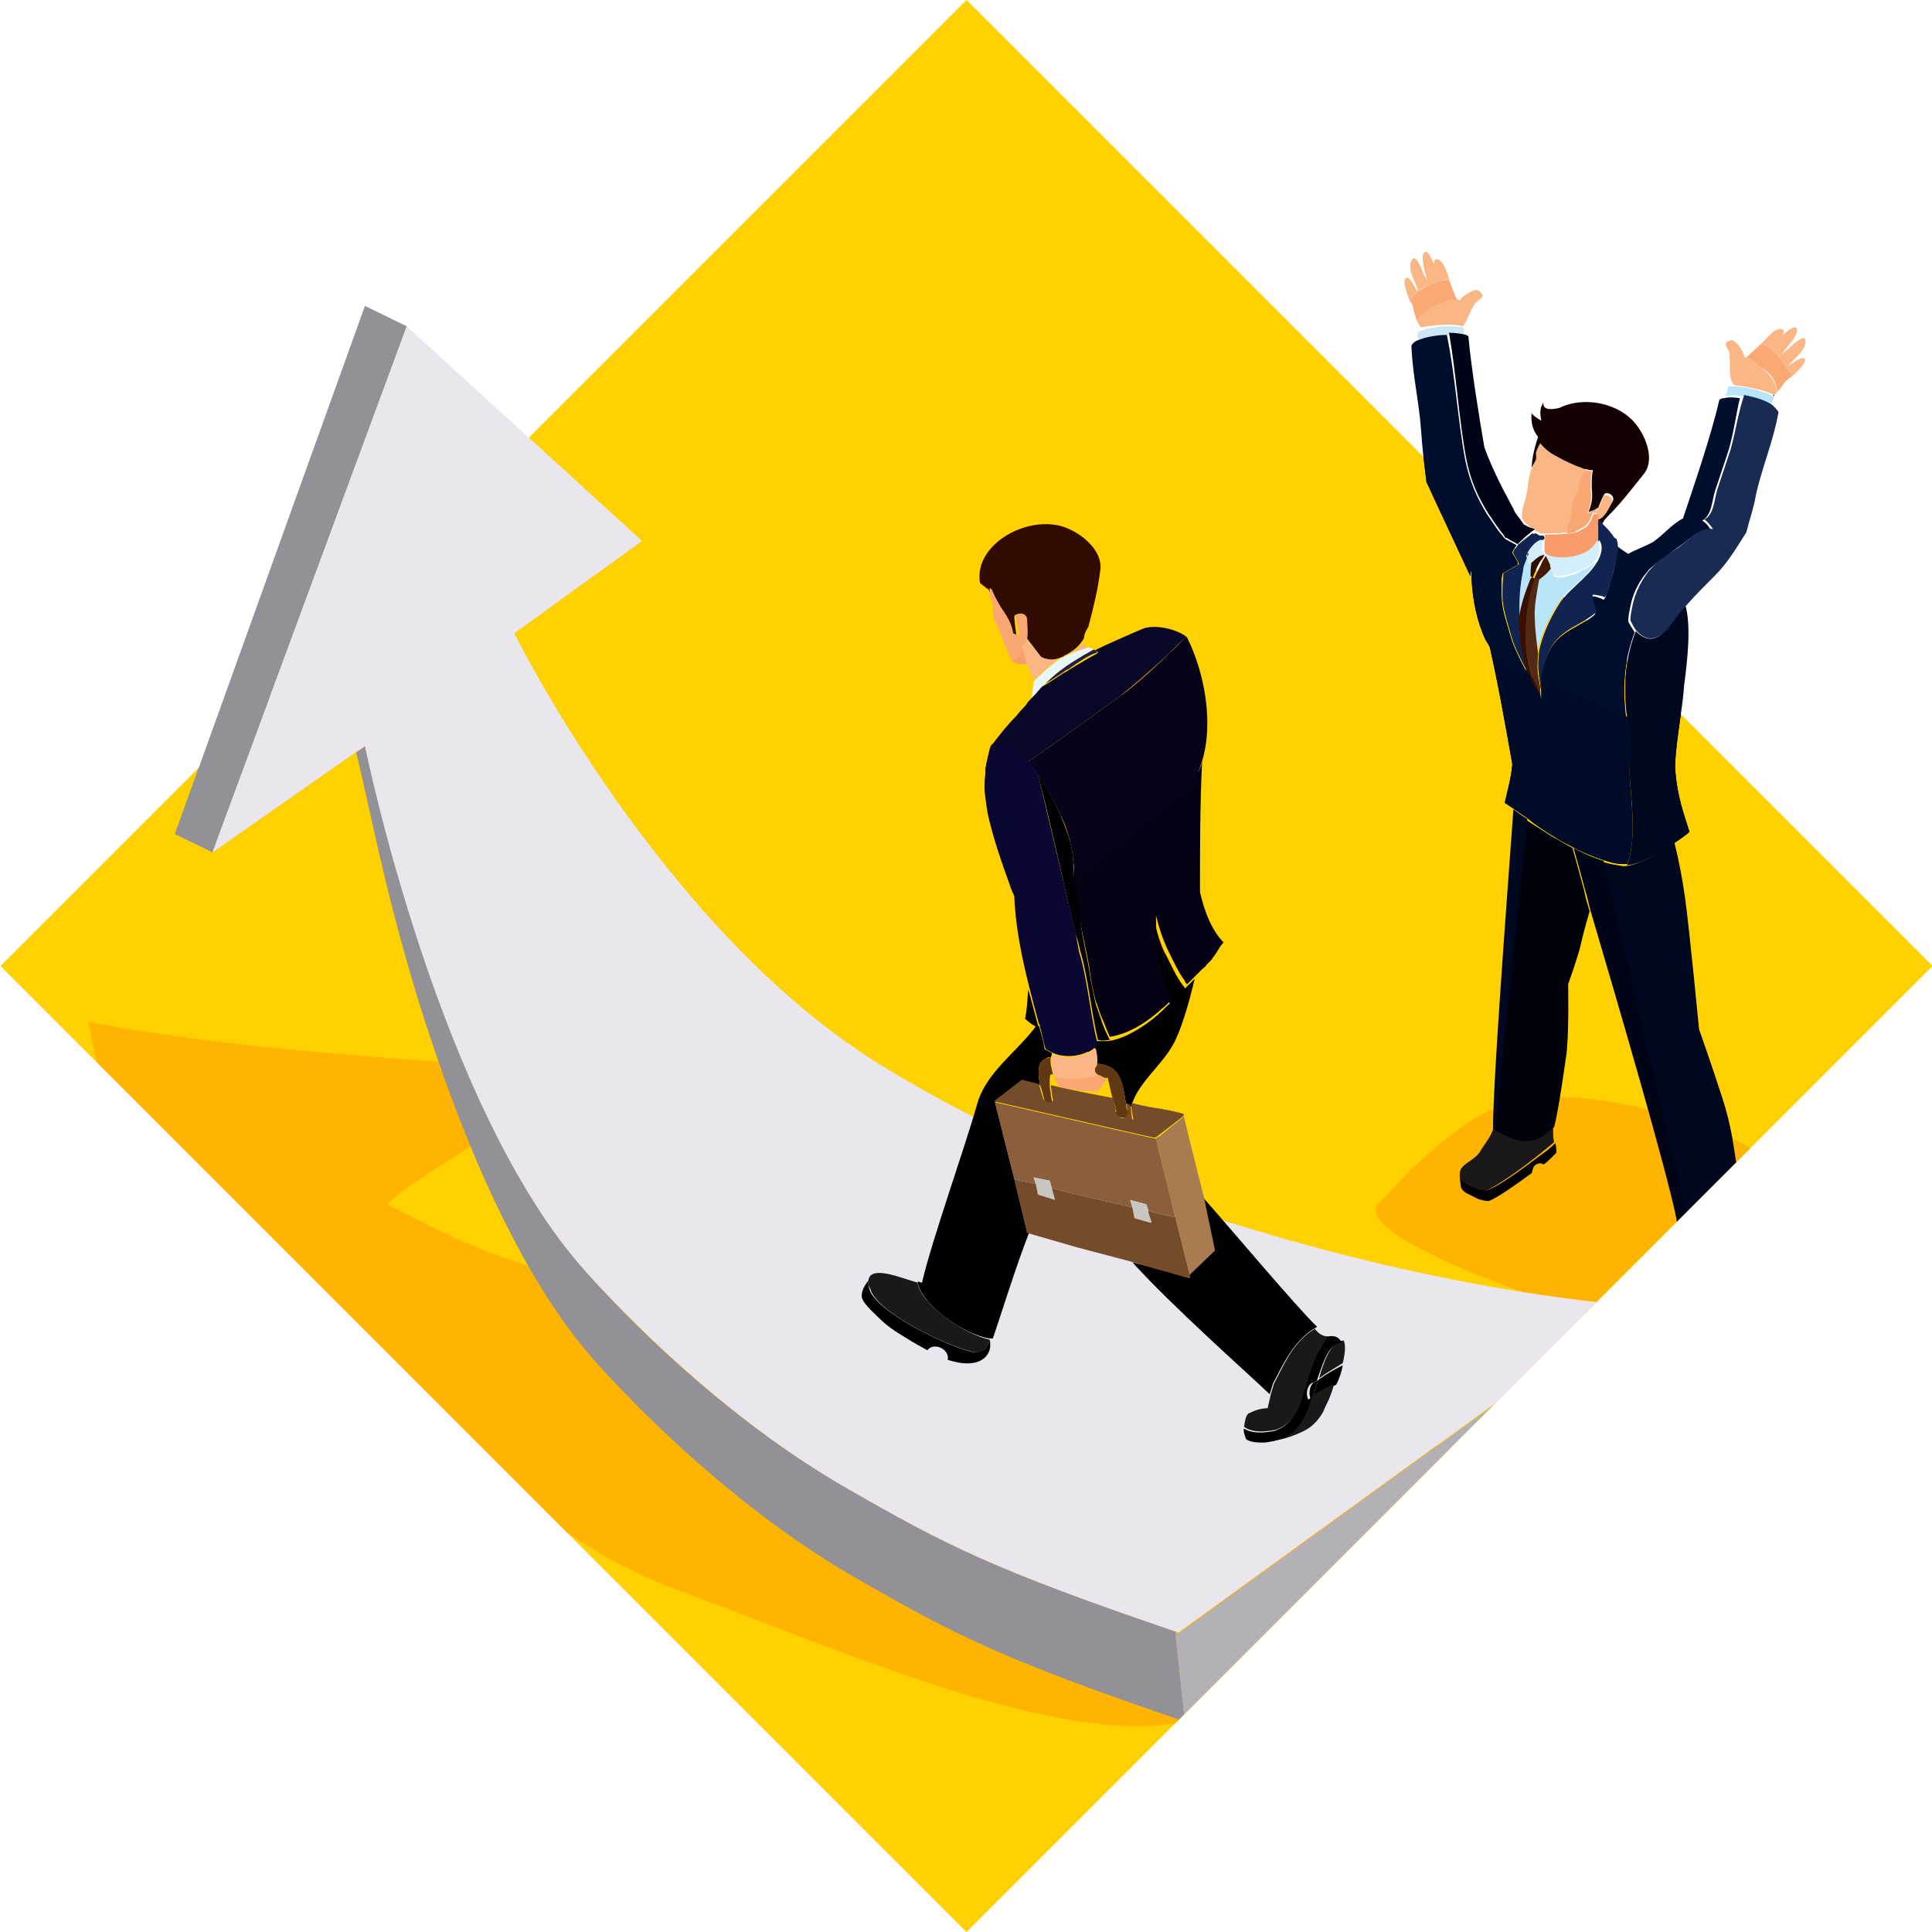 <?xml version="1.0" encoding="utf-8"?>
<!-- Generator: Adobe Illustrator 22.0.1, SVG Export Plug-In . SVG Version: 6.00 Build 0)  -->
<svg version="1.1" id="Layer_1" xmlns="http://www.w3.org/2000/svg" xmlns:xlink="http://www.w3.org/1999/xlink" x="0px" y="0px"
	 viewBox="0 0 180 180" style="enable-background:new 0 0 180 180;" xml:space="preserve">
<style type="text/css">
	.st0{fill:#FFD100;}
	.st1{clip-path:url(#SVGID_2_);}
	.st2{fill:#FFB400;}
	.st3{fill:#939198;}
	.st4{fill:#B3B1B6;}
	.st5{fill:#E9E6ED;}
	.st6{fill:#1B181A;}
	.st7{fill:#A97C50;}
	.st8{fill:#000002;}
	.st9{fill:#17133A;}
	.st10{fill:#201E48;}
	.st11{fill:#8B5E3C;}
	.st12{fill:#0A0423;}
	.st13{fill:#754C29;}
	.st14{fill:#603913;}
	.st15{fill:#C7C6C1;}
	.st16{fill:#040214;}
	.st17{fill:#010004;}
	.st18{fill:#FBB686;}
	.st19{fill:#F9A873;}
	.st20{fill:#E8F6FF;}
	.st21{fill:#06031B;}
	.st22{fill:#310A00;}
	.st23{fill:#F89C69;}
	.st24{fill:#0A0732;}
	.st25{fill:#0A0829;}
	.st26{fill:#11234F;}
	.st27{fill:#000E2E;}
	.st28{fill:#000820;}
	.st29{fill:#B9E5FB;}
	.st30{fill:#CCE6F3;}
	.st31{fill:#F9A974;}
	.st32{fill:#000417;}
	.st33{fill:#192A53;}
	.st34{fill:#00020B;}
	.st35{fill:#140202;}
	.st36{fill:#431A00;}
	.st37{fill:#310B00;}
	.st38{fill:#522915;}
	.st39{fill:#D4EFFC;}
	.st40{fill:#000C27;}
	.st41{fill:#3A0F00;}
	.st42{clip-path:url(#SVGID_4_);}
</style>
<g>
	<rect x="26.4" y="26.4" transform="matrix(0.707 -0.707 0.707 0.707 -37.279 90)" class="st0" width="127.3" height="127.3"/>
	<g>
		<defs>
			
				<rect id="SVGID_1_" x="26.4" y="26.4" transform="matrix(0.707 -0.707 0.707 0.707 -37.279 90)" width="127.3" height="127.3"/>
		</defs>
		<clipPath id="SVGID_2_">
			<use xlink:href="#SVGID_1_"  style="overflow:visible;"/>
		</clipPath>
		<g class="st1">
			<path class="st2" d="M128.5,112.1c-2.9,2.7,14.2,9,21.8,10.9c5.2,1.3,10.2-1.3,14-4.7c11.5-10.4-11.4-16.1-18.9-16.1
				c-6.4-0.1-9.4,2.7-13.9,6.7L128.5,112.1z"/>
			<path class="st2" d="M110.4,160.4c-11.6,2.4-30.9-6.2-46.6-12c-10-3.7-13.3-7.8-22.4-13.4c-4.5-2.7-11.7-10.5-13.9-15.3
				c-4.9,1.8-8.6,7-14.2,10.7c-1.2-9.2-2.1-22-5.1-35.2C23.1,98,36.9,98.5,52,99.8c-1.7,4.1-13.4,9.6-15.9,12.4
				c6.8,3.6,10.9,5.4,18.3,7.1c7.2,1.7,14.1,4.1,21.2,6.1c17.4,4.8,36.3,4.9,54.1,8.3c4.3,0.8,6.7,2.2,10.9,0.8
				c3.5-1.2,6.9-3.4,10.6-3.9c-0.3,0.2-0.6,0.4-0.8,0.6L110.4,160.4z"/>
			<g>
				<g>
					<polygon class="st3" points="34,28.5 16.3,77.7 19.8,79.4 37.9,30.4 					"/>
					<path class="st3" d="M78.8,138.6c-9.9-5.7-18.7-13.9-24.2-20.1c-13.8-15.4-20.5-49-20.5-49l-0.9,0.6c0.5,2,2.1,9.4,2.3,10.1
						c1.8,7.9,8.4,33.7,20,46.7c5.5,6.1,14.3,14.4,24.2,20.1c9.4,5.4,13.7,7.6,30.7,13.4l-0.9-8.4C92.5,146.2,88.2,144,78.8,138.6z"
						/>
					<path class="st4" d="M109.8,152.2c-0.1,0-0.2-0.1-0.3-0.1l0.9,8.4c0.1,0,0.2,0.1,0.3,0.1l41.6-30.1l-0.3-8.9L109.8,152.2z"/>
					<path class="st5" d="M54.6,118.5c5.5,6.1,14.3,14.4,24.2,20.1c9.4,5.4,13.7,7.6,30.7,13.4c0.1,0,0.2,0.1,0.3,0.1l42.1-30.5
						c0,0-15.6-0.9-37.3-7.7c-13-4.1-25.8-10.4-32.9-14.9C61.3,86.2,47.9,59,47.9,59l11.9-8.6L37.9,30.4l-18.1,49l13.3-9.3l0.9-0.6
						C34,69.5,40.8,103.2,54.6,118.5z"/>
				</g>
				<g id="XMLID_112_">
					<g>
						<path d="M122.3,130.1c0.2-0.5,0.3-1,0.5-1.4c0-0.1,0-0.1,0.1-0.2c0.7-0.5,1.4-0.9,2.2-1.3c-0.1,0.6-0.3,1.2-0.6,1.8
							c-0.1,0-0.1,0.1-0.2,0.1C123.6,129.3,122.9,129.7,122.3,130.1z"/>
						<path d="M122.8,128.7c-0.2,0.4-0.3,0.9-0.5,1.4c-0.1,0.1-0.2,0.1-0.2,0.2l0,0c-0.2-0.5-0.1-1.4,0.5-1.6
							c0.1-0.1,0.2-0.1,0.3-0.2C122.8,128.5,122.8,128.6,122.8,128.7z"/>
						<path class="st6" d="M120.6,133.2c0.8-0.8,1.3-2,1.7-3.2c0.6-0.4,1.3-0.7,2-1.1c-0.1,0.5-0.3,1-0.5,1.5c0,0,0,0,0,0
							c-0.2,0.4-0.4,0.8-0.5,1.1c-0.4,0.7-0.9,1.3-1.6,1.7c-1.1,0.6-2.6,1.1-3.9,1.1C118.9,134.2,120.1,133.8,120.6,133.2z"/>
						<path class="st6" d="M122.9,128.4c0.3-1.1,1-3.4,2.2-3.5c0,0,0,0,0,0l0.1,0c0.2,0.5,0.1,1.3-0.1,2.1
							C124.3,127.5,123.6,127.9,122.9,128.4z"/>
						<path d="M92.2,124.8c0.3,1.2-0.5,2.1-1.7,2.2c-0.7,0.1-1.5-0.1-2.2-0.3l0,0c0.2-1-1.3-1.7-1.9-0.9c0,0,0,0,0,0
							c-0.7-0.4-1.3-0.7-1.9-1.1c-1-0.6-1.8-1.1-2.6-1.9c-0.5-0.5-1.8-1.6-1.6-2.2c0-0.4,0.3-0.9,0.6-1.3c0,0.2,0,0.5,0.1,0.8
							c0.6,2.2,7.8,5.6,9.8,5.9C91.8,125.9,92,125.5,92.2,124.8C92.2,124.8,92.2,124.8,92.2,124.8z"/>
						<path d="M122.3,130.1c-0.4,1.2-0.8,2.3-1.7,3.2c-0.6,0.6-1.7,1-2.8,1.1c-0.6,0-1.2,0-1.7-0.3c-0.1-0.3-0.3-0.8-0.2-1l0,0
							c0.8,0.5,1.9,0.4,2.9,0.2l0,0c1.9-0.7,2.3-2.5,2.8-4.2c0.5-1.7,1-3,2-4.5l0,0c-0.1,0-0.1,0-0.2,0l0,0c0.9-0.3,1.4,0,1.6,0.5
							l-0.1,0c0,0,0,0,0,0c-1.2,0.1-1.8,2.4-2.2,3.5c-0.1,0.1-0.2,0.1-0.3,0.2c-0.6,0.1-0.8,1.1-0.5,1.6l0,0
							C122.2,130.2,122.2,130.1,122.3,130.1z"/>
						<path class="st6" d="M118.9,133.2L118.9,133.2c-1,0.2-2.1,0.3-2.9-0.2c0,0,0,0-0.1-0.1c0.1-0.4,0.1-0.9,0.4-1.2
							c0.6-0.3,1.2-0.5,1.8-0.5c0.1-0.4,0.2-0.9,0.3-1.3c0.1-0.3,0.2-0.7,0.3-1c0,0,0,0,0,0c1-1.9,1.8-3.9,3.8-5.1
							c0.3,0.4,0.6,0.6,1,0.7c0.1,0,0.1,0,0.2,0l0,0c-1,1.4-1.5,2.8-2,4.5C121.2,130.7,120.8,132.5,118.9,133.2z"/>
						<path class="st6" d="M80.9,119.3c0.2-1.5,3.1-0.2,4.6,0.2c0.2,2,4.5,4.9,6.7,5.3c-0.2,0.7-0.4,1.1-1.3,1.2
							c-2.1-0.3-9.3-3.7-9.8-5.9C80.9,119.8,80.9,119.5,80.9,119.3z"/>
						<polygon class="st7" points="110.3,104 110.7,105.7 112.2,111.7 113.4,116.6 113.2,116.8 110.9,119 109.5,113.4 107.9,107 
							107.9,106.9 107.7,106.1 107.7,106.1 107.9,105.9 108,105.9 109.2,104.9 110.1,104.2 110.1,104.2 						"/>
						<path class="st8" d="M112.2,111.7c2.4,2.7,8.7,10.2,10.5,11.9l-0.1,0.1c-0.1,0-0.1,0.1-0.2,0.1c-1.9,1.2-2.8,3.2-3.8,5.1
							c0,0,0,0,0,0c-0.1,0.3-0.2,0.7-0.3,1c-2.1-2-9.2-8.3-12.8-12.3l1.9,0.5l1.1,0.3l2.1,0.6l0,0l0.1-0.1l2.3-2.2l0.2-0.2
							L112.2,111.7z"/>
						<path class="st8" d="M97.4,97.8c0.2,0.1,0.4,0.2,0.6,0.3c0,0.1,0,0.2-0.1,0.4c-0.2,0-0.3,0-0.4,0.1c-0.9,0.3-0.8,1.4-0.6,2.5
							c-0.7-0.2-1.3-0.3-1.6-0.4l-2.6,2l0,0l1.8,7.1l1.2,5l0.2,0c-1.2,3-2.8,8.2-3.4,9.9c-0.1,0-0.2,0-0.3,0c0,0,0,0,0,0
							c-2.3-0.3-6.5-3.2-6.7-5.3c0.1,0,0.3,0.1,0.4,0.1c0.9-3.9,4-12.6,5.1-16.5c0.8-3.1,3.8-5,5.6-7.5c0.1,0,0.1,0.1,0.2,0.1
							c0.2,0.7,0.4,1.3,0.5,2C97.3,97.8,97.4,97.8,97.4,97.8z"/>
						<path class="st8" d="M104.9,102.8c-0.3-1.9-0.5-3.6-2.8-3.7l0,0c0.1-0.5,0-1-0.1-1.5l-0.1,0c0.1-0.1,0.2-0.3,0.3-0.4
							c0-0.1,0-0.1-0.1-0.2c0,0,0.1,0,0.1,0c0.3,0,0.7,0,1,0c0.7-0.1,1.3-0.3,1.9-0.6c1-0.5,1.9-1.1,2.7-1.8c0,0,0.1,0,0.1-0.1
							c0.4-0.3,0.7-0.7,1.1-1c-0.1-0.1-0.1-0.2-0.2-0.3c-1.1-2.1-1.3-5.2-1.3-7.4c0,0,0-0.1,0-0.1c0.3,1.1,0.6,2.4,1.2,3.4
							c0.4,0.8,0.9,1.9,1.5,2.7c0.1,0.1,0.2,0.2,0.2,0.3c0.3-0.3,0.6-0.6,0.9-0.9c-0.5,2.2-1.3,4.9-2,6.1c-1,1.9-3.4,3.7-3.9,5.8
							c-0.1,0-0.1,0-0.2,0c0-0.1,0-0.2,0-0.3c0,0.1,0,0.2-0.1,0.3C105.1,102.8,105,102.8,104.9,102.8z"/>
						<path class="st9" d="M109.1,60.7c-0.1,0-0.2,0.1-0.3,0.1c0,0,0,0,0,0C108.9,60.8,109,60.7,109.1,60.7z"/>
						<path class="st10" d="M108.8,60.8C108.8,60.8,108.8,60.8,108.8,60.8c-0.1,0.1-0.2,0.1-0.3,0.2c0,0,0,0,0,0
							C108.7,60.9,108.7,60.9,108.8,60.8z"/>
						<polygon class="st11" points="107.7,106.1 107.9,106.9 107.9,107 109.5,113.4 109.4,113.4 108,113.1 107,112.8 107,112.8 
							106.8,112.2 105.3,111.8 105.5,112.5 99.5,111.1 98,110.7 97.8,110 96.3,109.7 96.5,110.3 94.5,109.9 92.7,102.7 92.7,102.7 
							98.4,104 106.3,105.8 107.7,106.1 						"/>
						<polygon class="st12" points="107.7,106.1 107.7,106.1 107.7,106.1 						"/>
						<path class="st13" d="M105.3,102.9c0.1,0.5,0.1,1,0.2,1.5c-0.2-0.1-0.4-0.2-0.6-0.2c0,0,0-0.1,0-0.1c0,0,0.1-0.1,0.1-0.2l0,0
							c0-0.1,0-0.1,0-0.2c0-0.3,0.1-0.5,0.2-0.8C105.3,102.9,105.3,102.9,105.3,102.9z"/>
						<path class="st13" d="M105.1,103.6c-0.1-0.3-0.1-0.6-0.2-0.8c0.1,0,0.2,0,0.3,0.1C105.2,103.1,105.1,103.4,105.1,103.6z"/>
						<path class="st14" d="M105,104c0-0.1,0.1-0.3,0.1-0.4c0,0.1,0,0.1,0,0.2l0,0C105.1,103.9,105,104,105,104z"/>
						<polygon class="st15" points="105.7,113.5 105.5,112.5 105.3,111.8 106.8,112.2 107,112.8 107,113 107.3,113.9 107.1,113.9 
													"/>
						<path class="st16" d="M112,70.9c-0.2,4-0.2,8.1-0.2,12.2c0.4,1.8,1.1,3.6,2.2,4.7c-0.2,0.2-0.4,0.5-0.5,0.7
							c-0.1,0.1-0.1,0.2-0.2,0.3c-0.1,0.1-0.1,0.2-0.2,0.3c0,0,0,0,0,0c-0.1,0.1-0.2,0.3-0.3,0.4c-0.1,0.1-0.2,0.2-0.3,0.3
							c0,0-0.1,0.1-0.1,0.1c-0.1,0.2-0.3,0.3-0.4,0.4c-0.2,0.2-0.3,0.3-0.5,0.5c-0.3,0.3-0.6,0.6-0.9,0.9c-0.1-0.1-0.2-0.2-0.2-0.3
							c-0.6-0.8-1.1-1.9-1.5-2.7c-0.5-1-0.9-2.2-1.2-3.4c0,0,0,0.1,0,0.1c0,2.2,0.2,5.3,1.3,7.4c0.1,0.1,0.1,0.2,0.2,0.3
							c-0.3,0.3-0.7,0.7-1.1,1c0,0-0.1,0.1-0.1,0.1c-0.8,0.7-1.8,1.4-2.7,1.8c-0.6,0.3-1.3,0.5-1.9,0.6c-0.3-0.6-0.5-1.3-0.8-1.9
							c-0.2-0.5-0.3-0.9-0.5-1.4c-0.3-1.1-0.5-2.2-0.6-3.1c-0.3-1.8-0.8-3.6-1-5.4c-0.1-1.2-0.2-2.3-0.4-3.4
							c1.9-1.5,4.1-3.2,6.2-4.9c1.8-1.4,3.6-2.9,5-4.2l0,0C111.6,72.1,111.9,71.5,112,70.9z"/>
						<path class="st14" d="M104.9,102.8c0,0.3,0.1,0.6,0.2,0.8c0,0.1-0.1,0.2-0.1,0.4c-0.1,0.2-0.4,0.1-0.7,0.1
							c-0.3-0.1-0.4-0.2-0.4-0.5l0.1,0c0-0.2-0.1-0.6-0.3-1.1c-0.2-0.7-0.4-1.7-0.5-2.1c0,0,0,0,0,0l0,0c-0.3,0.1-0.5-0.1-0.7-0.2
							c0,0,0,0-0.1,0c-0.4-0.2-0.5-0.5-0.3-0.9l0,0c0-0.1,0-0.1,0.1-0.2l0,0C104.5,99.2,104.6,100.9,104.9,102.8z"/>
						<path class="st10" d="M100,81.7c0,0.1-0.1,0.3-0.1,0.5C99.9,82.1,99.9,81.9,100,81.7C99.9,81.8,99.9,81.8,100,81.7z"/>
						<path class="st17" d="M101.5,90.5c0.1,0.9,0.4,2.1,0.6,3.1c0.2,0.5,0.3,0.9,0.5,1.4c0.2,0.7,0.5,1.3,0.8,1.9
							c-0.3,0-0.7,0.1-1,0c0,0-0.1,0-0.1,0c-0.6-2.4-0.9-5.7-1.6-8.1c-0.1-0.3-0.2-1-0.5-1.8c-0.9-3.8-2.7-12-3.5-14.8
							c0.8,1.1,1.5,2.4,2.1,3.7c0,0,0,0,0,0c0.4,1,0.8,2,1,3c0.1,0.5,0.2,0.9,0.2,1.4c0,0.5,0,1,0,1.5c0,0.1,0,0.3-0.1,0.4
							c0-0.2,0.1-0.3,0.1-0.5c0.1,0,0.1-0.1,0.2-0.1c0.1,1.1,0.3,2.3,0.4,3.4C100.7,86.9,101.2,88.7,101.5,90.5z"/>
						<path class="st18" d="M100.7,100.4C100.7,100.4,100.7,100.4,100.7,100.4C100.7,100.4,100.7,100.4,100.7,100.4
							C100.7,100.4,100.7,100.4,100.7,100.4z"/>
						<path class="st19" d="M103.2,100.4c-0.2,0.3-0.7,1-0.9,1.3c-1.1,0-2.5-0.2-3.6-0.4c-0.2-0.3-0.3-0.6-0.5-1
							c1.3,0.4,2.8,0.2,4.2-0.1c0,0,0,0,0.1,0C102.7,100.3,102.9,100.6,103.2,100.4C103.2,100.4,103.2,100.4,103.2,100.4z"/>
						<path class="st10" d="M97.2,63.9c0.9-0.9,1.8-1.8,4.7-3.4c0.1,0.1,0.2,0.2,0.3,0.1c0,0.1,0,0.1,0,0.2c0,0,0,0,0,0
							c-0.7,0.2-1.6,0.8-2.6,1.5c-0.2,0.1-0.4,0.2-0.5,0.3c0,0,0,0,0,0c-0.6,0.4-1.2,0.8-1.7,1.1C97.3,63.8,97.2,63.9,97.2,63.9z"/>
						<path class="st20" d="M100.2,60.7c0.5-0.2,0.8-0.3,1.2-0.4l0.2,0.1c0,0,0,0,0.1,0c0.1,0,0.2,0.1,0.2,0.1
							C99,62.1,98,63,97.2,63.9c0,0-0.8,1.1-1.1,1.2c0,0,0.2-1.3,0.2-1.6c0,0,0,0,0,0c0.2-0.2,1.7-1.7,2.6-2.2
							C99.3,61.1,99.8,60.9,100.2,60.7z"/>
						<path class="st18" d="M100.2,60.7c-0.5,0.2-0.9,0.3-1.3,0.5c-0.9,0.5-2.4,2-2.6,2.2c-0.1-0.3-0.2-0.5-0.3-0.8
							c-0.1-0.2-0.2-0.5-0.3-0.7c-0.1-0.2-0.1-0.4-0.2-0.6c0,0,0,0,0,0l0,0c-0.1-0.3-0.2-0.7-0.3-1c0,0,0-0.1,0-0.1
							c0-0.1,0-0.1,0-0.2c0.3,0,0.5-0.2,0.5-0.6l0.1,0c0.4,0.5,0.9,1.2,1.3,1.7c0.6,0.2,1.1,0.2,1.7,0.1c0.2-0.1,0.4-0.2,0.6-0.2
							c0.7-0.3,1.3-0.8,1.6-1.2c0,0,0,0,0,0l0,0c0,0.2,0.1,0.4,0.2,0.6l0,0C100.9,60.5,100.6,60.6,100.2,60.7L100.2,60.7z"/>
						<path class="st18" d="M100.7,100.4C100.7,100.4,100.7,100.4,100.7,100.4C100.7,100.4,100.7,100.4,100.7,100.4
							C100.7,100.4,100.7,100.4,100.7,100.4z M102.4,100.2c-1.4,0.3-2.9,0.5-4.2,0.1c0,0,0-0.1,0-0.1c-0.2-0.5-0.3-1.1-0.2-1.6
							c0-0.1,0-0.2,0.1-0.4c1,0.4,2.2,0.4,3.2-0.1c0,0,0.1,0,0.1,0c0.2-0.1,0.4-0.3,0.6-0.4l0.1,0c0.1,0.5,0.2,1,0.1,1.5
							c0,0.1,0,0.1-0.1,0.2l0,0C101.9,99.7,102,100,102.4,100.2z"/>
						<path class="st21" d="M112,70.9c-0.2,0.6-0.4,1.2-0.6,1.7l0,0c-1.4,1.3-3.2,2.7-5,4.2c-2.1,1.7-4.3,3.3-6.2,4.9
							c0,0-0.1,0.1-0.2,0.1c0,0,0,0,0,0c0-0.5,0.1-1,0-1.5c0-0.5-0.1-0.9-0.2-1.4c-0.2-1-0.5-2-1-3c0,0,0,0,0,0
							c-0.6-1.3-1.3-2.5-2.1-3.7c-0.3-0.4-0.6-0.8-0.8-1.1c0,0,0,0,0,0c0,0-0.1-0.1-0.1-0.1c0,0,0.1-0.1,0.1-0.1c2.5-1.7,7-5,8.4-6
							c0.9-0.6,3-2.4,4.6-4c0.1,0,0.2-0.1,0.3-0.1c-0.1,0-0.2,0.1-0.3,0.1c0.7-0.6,1.2-1.2,1.6-1.6c0,0,0.1,0.1,0.1,0.1
							C112.2,62.6,113.1,67.3,112,70.9z"/>
						<path class="st22" d="M98.7,61.3c-0.5,0.2-1.1,0.2-1.7-0.1c-0.4-0.5-0.9-1.2-1.3-1.7l-0.1,0c0.1-0.5,0-1.3,0-1.7
							c0.1-0.8-0.9-0.7-1.1-0.4c0,0.4,0.1,1.1,0.2,1.8c0,0-0.1,0-0.1,0c-0.2-0.1-0.3-0.1-0.5-0.2c-0.2-1.3-1-2.1-1.3-2.7
							c-0.3-0.5-0.5-0.9-0.7-1.4l0,0c-0.1,0-0.1-0.1-0.2-0.1c-0.2-0.2-0.4-0.3-0.6-0.5c-0.6-3.7,4.7-6.5,8.1-5.1l0,0
							c1.7,0.7,3.4,2.3,3.1,4c-0.2,1.7-0.7,3.7-1.1,5.2c-0.2,0.3-0.4,0.7-0.4,1c0,0.1-0.1,0.2-0.3,0.5c-0.3,0.4-0.9,0.9-1.6,1.2
							C99.2,61.1,99,61.2,98.7,61.3z"/>
						<path class="st14" d="M97.3,102.5c-0.1-0.4-0.2-0.9-0.4-1.4c-0.2-1.1-0.3-2.2,0.6-2.5c0.1,0,0.3-0.1,0.4-0.1
							c-0.1,0.6,0.1,1.1,0.2,1.6c-0.1,0-0.1,0-0.2,0c-0.1,0.1-0.1,0.4-0.1,0.7c0,0,0,0,0,0c0,0.1,0,0.3,0,0.4c0,0.3,0.1,0.5,0.1,0.8
							c0,0.2,0.1,0.4,0.1,0.6C98,103,97.5,102.8,97.3,102.5L97.3,102.5z"/>
						<path class="st23" d="M95.2,60.3c0.1,0.3,0.2,0.6,0.3,1l0,0c0,0,0,0,0,0c0.1,0.2,0.1,0.4,0.2,0.6l0,0c-0.7,0-1.3-0.1-1.5-0.4
							c0.2,0.1,0.8-0.3,0.9-0.7c0,0,0,0,0,0c0,0,0,0,0,0C95.2,60.6,95.2,60.5,95.2,60.3z"/>
						<path class="st12" d="M96.7,95.5c0,0.1,0.1,0.2,0.1,0.3c-0.1,0-0.1-0.1-0.2-0.1C96.6,95.6,96.7,95.5,96.7,95.5z"/>
						<path class="st13" d="M104.3,104.1c0.2,0.1,0.5,0.1,0.7-0.1c0,0,0,0.1,0,0.1c0.2,0.1,0.4,0.2,0.6,0.2c-0.1-0.5-0.2-1-0.2-1.5
							c0.1,0,0.1,0,0.2,0c0.1,0,0.3,0.1,0.4,0.1c0.8,0.2,1.5,0.3,2.1,0.4c0.2,0,0.4,0.1,0.6,0.1c0.5,0.1,0.9,0.2,1.3,0.3
							c0.1,0,0.2,0.1,0.3,0.1l0,0.1l-0.2,0.2l0,0l-0.9,0.7l-1.3,1l0,0l-0.3,0.2l0,0l-1.4-0.3l-7.9-1.8l-5.7-1.3l2.6-2
							c0.4,0.1,0.9,0.2,1.6,0.4c0.1,0.5,0.3,1,0.4,1.4l0,0c0.2,0.3,0.7,0.5,0.9,0.1c0-0.2-0.1-0.4-0.1-0.6c0-0.3-0.1-0.5-0.1-0.8
							c1.6,0.4,3.7,0.8,5.8,1.2c0.1,0.5,0.2,0.9,0.3,1.1l-0.1,0C104,103.9,104.1,104,104.3,104.1z"/>
						<path class="st17" d="M96.7,95.5c0,0.1-0.1,0.1-0.1,0.2c-0.4-0.2-0.8-0.5-1.1-0.8c0.2-0.8,0.2-1.7,0.3-2.7
							C96.1,93.2,96.4,94.4,96.7,95.5z"/>
						<path class="st24" d="M100.6,88.9c0.7,2.3,1,5.7,1.6,8.1c0,0.1,0,0.1,0.1,0.2c-0.1,0.1-0.2,0.3-0.3,0.4
							c-0.2,0.2-0.4,0.3-0.6,0.4c0,0-0.1,0-0.1,0c-1,0.5-2.3,0.5-3.2,0.1c-0.2-0.1-0.4-0.2-0.6-0.3c0,0-0.1-0.1-0.1-0.1
							c-0.2-0.7-0.3-1.3-0.5-2c0-0.1,0-0.2-0.1-0.3c-0.3-1.1-0.6-2.2-0.9-3.4c-0.7-2.8-1.3-5.7-1.4-8.5c-0.1-0.3-0.3-0.6-0.4-1
							c-0.8-2.2-1.6-4.5-2.1-6.8c0-0.2-0.1-0.5-0.1-0.7c0-0.2-0.1-0.5-0.1-0.7c-0.1-0.7-0.1-1.4,0-2.2c0-0.1,0-0.3,0-0.4
							c0,0,0-0.1,0-0.1c0-0.1,0.1-0.3,0.1-0.4c0-0.1,0-0.1,0.1-0.2c0.3-1,1.1-1.9,2.2-1.6c0.6,0.4,1.2,0.9,1.6,1.5
							c0,0,0.1,0.1,0.1,0.1c0,0,0,0,0,0c0.3,0.4,0.6,0.7,0.8,1.1c0.7,2.9,2.6,11,3.5,14.8C100.4,87.9,100.5,88.6,100.6,88.9z"/>
						<path class="st19" d="M94.6,57.4c0.2-0.3,1.1-0.4,1.1,0.4c0,0.4,0.1,1.2,0,1.7c-0.1,0.3-0.2,0.6-0.5,0.6c0,0.1,0,0.1,0,0.2
							c0,0,0,0.1,0,0.1c0,0.2,0,0.3,0,0.4c0,0,0,0,0,0c0,0,0,0,0,0c-0.1,0.4-0.7,0.8-0.9,0.7c-0.3-0.3-0.9-2.1-1.3-3
							c-0.2-0.5-0.5-0.9-0.5-1.4c0-0.9,0.1-0.9-0.3-1.5c0,0,0-0.3,0-0.8c0.1,0,0.1,0.1,0.2,0.1l0,0c0.2,0.5,0.4,0.9,0.7,1.4
							c0.3,0.6,1.1,1.4,1.3,2.7c0.2,0.1,0.3,0.1,0.5,0.2c0,0,0.1,0,0.1,0C94.8,58.5,94.7,57.8,94.6,57.4z"/>
						<polygon class="st15" points="97.8,110 98,110.7 98.3,111.8 96.7,111.3 96.5,110.3 96.3,109.7 						"/>
						<polygon class="st13" points="105.5,112.5 105.7,113.5 107.1,113.9 107.3,113.9 107,113 107,112.8 107,112.8 108,113.1 
							109.4,113.4 109.5,113.4 110.9,119 110.8,119.1 110.8,119.1 108.7,118.5 107.6,118.2 105.6,117.6 100.3,116.2 95.8,114.9 
							95.7,114.9 94.5,109.9 96.5,110.3 96.7,111.3 98.3,111.8 98,110.7 99.5,111.1 						"/>
						<path class="st25" d="M102.3,60.7c-0.1,0-0.2-0.1-0.3-0.1c0.7-0.4,4.6-2.1,4.7-2.1c1.3-0.3,3,0.2,3.8,0.8
							c-0.4,0.4-1,1-1.6,1.6c-0.1,0-0.2,0.1-0.3,0.1c0,0,0,0,0,0c0.1,0,0.2-0.1,0.3-0.1c-1.6,1.5-3.7,3.3-4.6,4
							c-1.4,1-5.9,4.3-8.4,6c-0.1,0-0.1,0.1-0.1,0.1c0,0,0,0,0,0c-0.5-0.5-1-1.1-1.6-1.5c-1.1-0.3-1.9,0.6-2.2,1.6
							c0,0.1,0,0.1-0.1,0.2c0-0.1,0-0.2,0-0.2c0.1-0.4,0.2-0.9,0.3-1.3c0-0.1,0.1-0.2,0.1-0.3l0,0c0.1-0.1,0.1-0.2,0.2-0.2
							c0.6-0.8,1.3-1.7,2.1-2.5c0.2-0.2,0.4-0.5,0.6-0.7c0.2-0.2,0.4-0.4,0.5-0.6c0.3-0.4,0.7-0.7,1-1.1c0.2-0.2,0.3-0.4,0.5-0.5
							c0.1,0,0.1-0.1,0.2-0.1c0.5-0.3,1.1-0.7,1.7-1.1c0,0,0,0,0,0c0.2-0.1,0.4-0.2,0.5-0.3c1-0.6,2-1.2,2.6-1.5c0,0,0,0,0,0
							C102.3,60.8,102.3,60.7,102.3,60.7z"/>
					</g>
				</g>
			</g>
			<g>
				<path class="st26" d="M142.5,49.9c-0.3,0.3-0.8,0.6-1,0.8c-0.1,0-0.1,0.1-0.1,0.1c-0.2,0.3-0.4,0.5-0.4,0.7
					c0,0.2,0.6,0.9,0.5,1.1l-1.4,0.8c-0.1,0.4-0.1,1.7-0.1,2.2c0,1.1,0.5,2.5,0.8,3.6c0.3,1.1,0.9,2.2,1.4,3.2
					c0,0.1,0.1,0.1,0.1,0.2c0.3,0.6,0.6,1.1,1,1.7c-0.3-0.5-0.5-1-0.8-1.6c-0.2-0.4-0.3-0.7-0.4-1.1c-0.3-1.2-0.5-2.5-0.5-3.7
					c0-0.1,0-0.2,0-0.3c0-1.5,0-2.9,0.3-4.3c0.1-0.4,0.2-0.9,0.4-1.3c0-0.1,0-0.2,0-0.4c0.1,0,0.1,0.1,0.2,0.1
					c0.3-0.6,0.8-1.1,1.2-1.2c-0.1,0-0.1,0-0.2,0c0.1-0.1,0.3-0.2,0.4-0.3c0-0.1,0-0.2-0.1-0.3c-0.1,0-0.3,0-0.3,0
					c-0.1,0-0.1,0-0.2-0.1c-0.1,0-0.1-0.1-0.2-0.1c0,0,0,0-0.1,0c0,0-0.1,0-0.1,0.1c0,0,0,0,0,0C142.9,49.6,142.7,49.7,142.5,49.9z"
					/>
				<path class="st27" d="M142.5,49.9c-0.3,0.2-0.7,0.5-1,0.9C141.7,50.5,142.1,50.1,142.5,49.9C142.5,49.9,142.5,49.9,142.5,49.9z"
					/>
				<path class="st28" d="M155.3,58.6L155.3,58.6c-0.8,0.9-1.7,1.4-2.9,0.2c-0.9,2.3-1.2,4.8-0.8,8.1c0,0.3,0.1,0.6,0.1,0.8
					c0,1.3,0.1,2.5,0.1,3.7c0.1,2.7,0.8,6.6-0.2,9.2c1.3-0.1,3.3-1.3,4.6-2.2c0.6-0.4,1-0.7,1.2-0.9c-0.6-1.9-1.1-3.3-1.3-5.5
					c-0.2-1.7,0.7-6.1,0.8-8.1l0,0c0.3-2.3,0.7-5.6,0.1-7.6C156.4,57.1,155.8,57.8,155.3,58.6z"/>
				<path class="st18" d="M143.3,49.6c0.1,0,0.1,0,0.2,0.1c0.1,0,0.2,0,0.3,0c0.5,0,1.4,0,2.3-0.1c0-0.6,0.3-1.1,0.4-1.9
					c0.1-0.5,0-0.9,0.3-1.4c0.4-0.7,0.5-0.7,0.4-1.4c0,0,0.2-0.6,0.6-1.2c-0.1,0-0.3-0.1-0.4-0.1c0,0,0,0,0,0
					c-0.8-0.3-1.6-0.7-2.4-1.1c-0.6-0.3-1.1-0.7-1.5-1.2c-0.3,0.5-0.4,0.9-0.4,0.9c0,0.8-0.1,0.8-0.5,1.7c0,0,0,0.1,0,0.1
					c-0.2,0.5-0.2,1-0.3,1.6c0,0.2-0.1,0.4-0.1,0.6c-0.2,0.7-0.4,1.2-0.4,1.8c-0.1,0.2,0.1,0.5,0.3,0.7c0.3,0.3,0.7,0.6,1,0.8
					c0,0,0,0,0.1,0C143.2,49.5,143.3,49.5,143.3,49.6z"/>
				<path class="st18" d="M148.8,47.8c0,0.2,0,0.4,0,0.7c0,0,0,0,0,0.1c0.5-0.1,1-1.1,1.3-1.6c0.4-0.6-0.4-1-0.7-0.8
					c-0.1,0.3-0.3,0.8-0.6,1.3c-0.1,0.1-0.1,0.3-0.2,0.4C148.7,47.8,148.8,47.8,148.8,47.8z"/>
				<path class="st18" d="M136.3,30.4c0.5-0.7,0.8-1.8,1.2-2.2c0.4-0.4,1-0.5,0.3-1.1c-0.3-0.3-1.2,0.3-1.7,0.7
					c0,0.1-0.1,0.2-0.1,0.2c-0.1,0-0.1-0.1-0.2-0.1c-0.4-0.1-0.8,0-1.1,0.1c-1.1,0.2-2.2,0.9-2.8,1.6l0,0c0.1,0.3,0.2,0.5,0.4,0.8
					l0.1,0.1C133.4,30.3,135.3,30.1,136.3,30.4z"/>
				<path class="st27" d="M150.1,53.9c-0.1,0.4-0.2,0.9-0.4,1.4c0,0.1-0.1,0.2-0.1,0.3c-0.3,0.4,0,0.3-0.6,0.1
					c-0.3-0.1-0.5-0.2-0.7-0.1c-0.1,0.4,0.1,0.7,0.2,1.1c0.2,0.5,0.2,0.5-0.2,0.8c-0.8,0.6-1.8,1-2.6,1.6c-1.4,1-1.8,2.4-2.2,4.2
					c2.7,1.4,5.7,2.7,8,3.7c-0.4-3.3-0.1-5.7,0.8-8.1c0,0,0,0,0,0c-0.2-0.3-0.4-0.6-0.6-1c0,0,0,0,0,0c0-0.5,0.1-0.9,0.2-1.4
					c0.2-1.1,0.7-2.1,1.3-2.9c0.2-0.2,0.3-0.4,0.5-0.6c0.8-0.7,1.8-1.4,2.5-1.9c0.9-0.6,2.1-1.9,3.2-1.7c-0.2-0.4-0.5-0.7-0.8-0.9
					c0.9-0.5,0.9-1.9,1.2-2.8c0.4-1.2,0.8-2.4,1.2-3.6c0.5-1.6,0.7-3.3,1.1-5c-0.6-0.1-1.1-0.1-1.5,0c-0.1,0-0.2,0-0.3,0.1l-0.1,0
					c-0.8,3.5-2.5,8.4-3.4,11.1c-1,0.5-1.9,1.6-2.8,2.2c-0.7,0.4-1.6,0.7-2.3,1.1c-0.5-0.3-0.9-0.6-1.4-1
					C150.9,51.3,150.4,53.1,150.1,53.9z"/>
				<path class="st29" d="M161.5,36c-0.2,0-0.4,0-0.5,0c0,0.3-0.1,0.6-0.3,0.9c0.4-0.1,0.9-0.1,1.5,0c1,0.1,2,0.5,2.7,1l0,0
					c0.1-0.2,0.3-0.6,0.4-0.9c0,0-0.1,0-0.1-0.1C164.2,36.4,162.6,36,161.5,36z"/>
				<path class="st30" d="M134.9,31.2c0.6,0,1.2,0.1,1.6,0.2c-0.1-0.2-0.1-0.4-0.1-0.6c0-0.1,0-0.2,0-0.3c0,0-0.1,0-0.1,0
					c-1-0.2-2.9-0.1-3.9,0.3c-0.1,0-0.2,0.1-0.3,0.1l0,0.1c-0.1,0.2,0,0.5,0.1,0.8l0,0C132.9,31.3,134,31.2,134.9,31.2z"/>
				<path class="st10" d="M165.3,36.9c0-0.1,0-0.1,0-0.2c0,0-0.1,0.1-0.1,0.1C165.2,36.9,165.3,36.9,165.3,36.9z"/>
				<path class="st31" d="M134.7,28.1c0.3-0.2,0.7-0.2,1.1-0.1c-0.3-0.6-0.5-1.1-0.7-1.7c-0.1-0.1-0.1-0.2-0.1-0.3
					c-0.3,0.1-0.6,0.1-0.9,0.2c-0.3,0.1-0.6,0.2-0.9,0.3c-0.4,0.2-0.7,0.4-1.1,0.7c-0.3,0.2-0.5,0.5-0.7,0.8
					c0.1,0.2,0.1,0.3,0.2,0.4c0,0,0,0,0,0c0.1,0.5,0.2,0.9,0.4,1.4l0,0C132.5,29.1,133.6,28.4,134.7,28.1z"/>
				<path class="st18" d="M163.8,34.1c-0.3-0.4-0.5-0.7-1.1-0.8c-0.1,0-0.1,0-0.2,0c0-0.1,0-0.2,0-0.2c-0.2-0.5-0.8-1.5-1.2-1.4
					c-0.9,0.2-0.4,0.6-0.2,1.1c0.2,0.7-0.2,2.5,0.5,3.1c1.1,0.1,2.7,0.4,3.7,0.9c0,0,0.1-0.1,0.1-0.1c0.1-0.1,0.1-0.1,0.2-0.2
					C165.3,35.2,164.6,34.6,163.8,34.1z"/>
				<path class="st32" d="M136.6,42.7c0.4,2.1,1.1,3.6,2.1,5.2c0.3,0.4,0.6,0.9,0.9,1.3c0.2,0.3,0.4,0.5,0.6,0.8
					c0,0.1,0,0.1,0.1,0.1l0,0c0.1,0,0.2,0.1,0.2,0.1c0.3,0.2,0.6,0.3,0.9,0.5c0,0,0.1-0.1,0.1-0.1c0.3-0.3,0.7-0.7,1-0.9
					c0,0,0,0,0,0c0.2-0.2,0.4-0.3,0.5-0.4c0,0,0,0,0,0l0,0c-0.3-0.1-0.7-0.2-0.9-0.4c0,0,0,0-0.1,0c0,0,0,0,0,0c0,0,0,0,0,0
					c-0.2-0.3-0.5-0.7-0.8-1.1c-0.1-0.1-0.1-0.2-0.2-0.4c-0.3-0.5-0.5-1-0.8-1.5c-0.8-1.5-1.5-3.1-1.9-4.2
					c-0.5-2.9-1.2-7.2-1.5-10.4l0,0c-0.1,0-0.2-0.1-0.2-0.1c-0.4-0.1-1-0.2-1.6-0.2C135.7,35,135.9,38.9,136.6,42.7z"/>
				<path class="st18" d="M166.6,34.1L166.6,34.1c0.5-0.7,1.8-1.5,1.6-2.5c-0.2-0.4-1.3,0.6-1.7,1c-0.2,0.1-0.3,0.3-0.5,0.4l0,0
					c0.5-0.8,1.6-1.7,1.4-2.4c-0.2-0.3-0.7,0.1-1.3,0.6c0.4-0.8-0.6-0.6-1-0.2c-0.5,0.5-0.7,0.7-1.1,1.1c0.3,0,0.7,0.1,1,0.4
					c0.2,0.2,0.5,0.4,0.7,0.7c0.3,0.3,0.5,0.7,0.7,1c0.2,0.3,0.3,0.6,0.5,0.9c0.7-0.6,1.5-1.4,1.2-1.7
					C167.9,33.2,167.2,33.7,166.6,34.1z"/>
				<path class="st31" d="M165.7,33.2c-0.2-0.3-0.5-0.5-0.7-0.7c-0.3-0.3-0.7-0.4-1-0.4c0,0,0,0,0,0c-0.4,0.4-0.9,0.8-1.3,1.2
					c0.5,0.1,0.8,0.4,1.1,0.8c0.9,0.5,1.6,1,1.8,2.4c0.3-0.3,0.5-0.7,0.8-1c0.1-0.1,0.3-0.3,0.5-0.4c-0.1-0.3-0.3-0.6-0.5-0.9
					C166.2,33.9,166,33.5,165.7,33.2z"/>
				<path class="st33" d="M161.2,42c-0.4,1.2-0.8,2.4-1.2,3.6c-0.3,1-0.3,2.3-1.2,2.8c0.3,0.2,0.6,0.6,0.8,0.9
					c-1.1-0.3-2.3,1-3.2,1.7c-0.8,0.5-1.8,1.1-2.5,1.9c-0.2,0.2-0.4,0.4-0.5,0.6c-0.6,0.8-1.1,1.9-1.3,2.9c-0.1,0.5-0.2,0.9-0.2,1.4
					c0,0,0,0,0,0c0.2,0.4,0.4,0.8,0.6,1c0,0,0,0,0,0c1.1,1.2,2.1,0.6,2.9-0.2l0,0c0.5-0.8,1.1-1.5,1.8-2.3c0.8-0.9,1.7-1.8,2.6-2.7
					c1.2-1.2,2-2.6,2.9-4c0.3-1.2,0.7-2.3,0.9-3.5c0.6-2.7,1.6-4.9,2.1-7.7c-0.1-0.2-0.3-0.4-0.5-0.6c-0.6-0.5-1.7-0.8-2.7-1
					C161.9,38.6,161.7,40.3,161.2,42z"/>
				<path class="st28" d="M151.2,80.7c-0.6-0.1-1.2-0.2-1.9-0.4l8.1,34.3c1.6,0.4,4.5,0.3,5.6-0.5c0.1-0.1,0.2-0.1,0.2-0.2
					c0,0-0.8-2-1.2-4.1c0,0,0,0,0,0c-0.5-2.9-0.6-4.7-1.6-7.7c-0.9-2.8-2.1-6.2-2.1-6.2s-0.9-9.3-1.3-12.2c-0.3-2.1-0.6-3.6-1-5.2
					c-1.3,0.9-3.3,2.1-4.6,2.2C151.5,80.7,151.4,80.7,151.2,80.7z"/>
				<path d="M156.5,119.3c-1.1,0-2.5-0.7-2.7-1.3c0,0.1,0.1,0.8,0.1,0.9c0,0.4,0.5,0.8,1.2,1.1c0.5,0.2,1.1,0.4,1.6,0.4l0,0
					c0.9-0.3,2.8-1.6,4.3-2.8c0.1-0.3,0.1-0.7,0.4-0.9c0.2-0.1,0.6-0.2,0.7,0c0.5-0.4,1-0.8,1.2-1c0-0.3,0-0.6-0.1-1l0,0
					C162.2,115.5,157.9,118.8,156.5,119.3L156.5,119.3z"/>
				<path class="st6" d="M157.5,114.5c-0.5-0.1-0.9-0.3-1.1-0.5c-0.1,0.2-0.2,0.4-0.3,0.6c0,0,0,0,0,0c-0.1,0.3-0.2,0.5-0.3,0.7
					c-0.8,1.1-2,1.1-2,2.2c0,0.1,0,0.2,0,0.3c0.2,0.6,1.6,1.4,2.7,1.3l0,0c1.4-0.5,5.7-3.8,6.7-4.8c0-0.1-0.1-0.3-0.1-0.5
					C162,114.8,159.1,114.9,157.5,114.5z"/>
				<path class="st32" d="M149.4,80.2c-1-0.3-1.9-0.7-2.8-1.2c0.2,0.7,0.6,2.1,1.1,4c0.2,0.6,0.3,1.2,0.5,1.9
					c2.6,8.8,7.1,24.2,8,28.7c0,0.1,0,0.2,0.1,0.3c0,0,0,0,0,0c0,0,0,0,0,0c0,0.1,0.1,0.2,0.1,0.2c0.2,0.2,0.6,0.3,1.1,0.5
					L149.4,80.2z"/>
				<path class="st26" d="M148.9,49.1c0,0,0,0.1,0,0.1c0,0.4,0,0.9,0,1.3c0-0.1,0.1-0.1,0.1-0.2l0,0c0.4,0.6,0.2,1.3-0.1,1.9
					c-0.3,0.5-0.6,0.9-0.9,1.2c-0.2,0.2-0.4,0.4-0.6,0.6c-0.8,0.8-1.6,1.4-2.2,2.4c-0.8,1.3-1.5,2.8-1.8,4.3c0,0.1,0,0.1,0,0.2
					c-0.1,0.6-0.1,1.4,0,2.1c0.1,0.5,0.1,0.9,0.2,1.4c0-0.4,0-0.8,0-1.1c0-0.1,0-0.1,0-0.2c0.3-1.8,0.8-3.2,2.2-4.2
					c0.8-0.6,1.8-1,2.6-1.6c0.4-0.3,0.4-0.3,0.2-0.8c-0.1-0.4-0.3-0.7-0.2-1.1c0.3,0,0.5,0.1,0.7,0.1c0.5,0.1,0.3,0.3,0.6-0.1
					c0-0.1,0.1-0.2,0.1-0.3c0.1-0.4,0.3-1,0.4-1.4c0.2-0.8,0.8-2.6,0.4-3.5c-0.1,0-0.1-0.1-0.2-0.1c-0.3-0.5-0.7-0.9-1.1-1.3
					c-0.1-0.1-0.3-0.3-0.4-0.4C148.8,48.8,148.8,48.9,148.9,49.1z"/>
				<path class="st19" d="M147.7,49c0.4-0.4,0.6-0.9,0.7-1.3c0.1,0,0.2,0.1,0.2,0.1c0.1-0.1,0.1-0.3,0.2-0.4
					c-0.3,0.1-0.6,0.3-0.9,0.4c0.5-1.2,0.3-1.8,0.3-2.4c0-0.6,0-1,0.1-1.5c-0.2,0-0.4-0.1-0.6-0.1c-0.4,0.6-0.6,1.2-0.6,1.2
					c0.1,0.7-0.1,0.7-0.4,1.4c-0.2,0.4-0.2,0.8-0.3,1.4c-0.1,0.8-0.4,1.3-0.4,1.9c0.2,0,0.5-0.1,0.7-0.1
					C147.1,49.3,147.4,49.2,147.7,49z"/>
				<path class="st23" d="M143.9,50.4L143.9,50.4c0,0.3,0,0.6,0,0.8c0,0.1,0,0.1,0,0.2c0.3,0.9,4.1,1,5-0.8c0-0.4,0-0.9,0-1.3
					c0,0,0-0.1,0-0.1c0-0.2,0-0.4,0-0.5c0,0,0,0,0,0c0,0,0-0.1,0-0.1c0-0.2,0-0.4,0-0.7c0,0-0.1,0-0.2,0c-0.1,0-0.2,0-0.2-0.1
					c-0.1,0.4-0.3,0.8-0.7,1.3c-0.3,0.2-0.6,0.3-0.9,0.5c-0.2,0-0.4,0.1-0.7,0.1c-0.9,0.1-1.8,0.1-2.3,0.1c0,0.1,0,0.2,0.1,0.3
					C143.9,50.1,144,50.2,143.9,50.4C144,50.4,143.9,50.4,143.9,50.4z"/>
				<path class="st29" d="M146.3,53.6c-0.5,0.2-1.1,0.3-1.5,0.1l0,0c-0.1-0.3-0.2-0.6-0.3-0.9c-0.3,0.4-0.7,0.9-1.2,1.2c0,0,0,0,0,0
					s0,0,0,0c-0.2,1.2-0.5,2.4-0.4,3.7c0,1,0.2,2.3,0.3,3.3c0-0.1,0-0.1,0-0.2c0.3-1.5,1-3,1.8-4.3c0.6-1,1.4-1.7,2.2-2.4
					c0.2-0.2,0.4-0.4,0.6-0.6c0.3-0.3,0.6-0.7,0.9-1.2c-0.4,0.4-0.9,0.7-1.4,0.9C147.2,53.3,146.8,53.5,146.3,53.6z"/>
				<path class="st34" d="M146.5,79c-0.6-0.3-1.2-0.7-1.8-1c-0.8-0.5-1.7-1.1-2.5-1.6l-3,29l1.4,0.7c1.3,0.5,2.6,0.7,4-0.9
					c0.1-0.1,0.1-0.1,0.2-0.2c0.3-1.2,0.6-3,1.1-6.5c0.3-1.8,0.2-6.8,0.2-6.8s1-2.8,1.2-3.8c0.3-1.3,0.6-2.3,0.8-3
					c-0.2-0.7-0.4-1.3-0.5-1.9C147.1,81.1,146.7,79.7,146.5,79z"/>
				<path class="st35" d="M143.1,42.2c0,0,0.1-0.4,0.4-0.9c0.4,0.5,0.9,0.9,1.5,1.2c0.7,0.4,1.5,0.8,2.4,1.1c0,0,0,0,0,0
					c0.1,0.1,0.3,0.1,0.4,0.1c0.2,0.1,0.4,0.1,0.6,0.1c-0.1,0.5-0.1,0.9-0.1,1.5c0,0.6,0.2,1.2-0.3,2.4c0.3-0.1,0.6-0.2,0.9-0.4
					c0.2-0.5,0.4-1,0.6-1.3c0.3-0.2,1.1,0.2,0.7,0.8c-0.3,0.5-0.7,1.5-1.3,1.6c0,0,0,0,0,0c0.1,0.1,0.3,0.3,0.4,0.4
					c0.1-0.3,0.3-0.5,0.5-0.7l0,0c1.2-1.2,2.2-2.5,3.4-4c0.9-1.2,0.3-3.2-0.8-4.6l0,0c-1.6-2-4.9-2.6-7.1-1.5
					c-0.8,0.2-1.6,0.2-1.5-0.5c-0.4,0.6-0.3,1.1-0.2,1.7c-0.3-0.2-0.7-0.4-0.9-0.7c-0.1,0.8,0.1,1.6,0.6,2.2c-0.2,0.6-0.6,1.9-0.6,3
					c0,0,0-0.1,0-0.1C143,42.9,143.2,43,143.1,42.2z"/>
				<path class="st36" d="M144.6,52.8c0,0,0-0.1-0.1-0.1c-0.2-0.4-0.3-0.7-0.5-1l0,0c0,0,0,0,0,0.1c-0.1,0.2-0.2,0.3-0.3,0.5
					c-0.2,0.5-0.5,1-0.7,1.5c0.1,0.1,0.3,0.1,0.4,0.2c0,0,0,0,0,0C143.8,53.7,144.3,53.3,144.6,52.8z"/>
				<path class="st37" d="M143.9,51.7C143.9,51.7,143.9,51.7,143.9,51.7L143.9,51.7c-0.3-0.1-0.6,0.1-0.8,0.3
					c-0.2,0.1-0.3,0.3-0.5,0.4c-0.1,0.4-0.1,0.9-0.1,1.3c0,0,0,0,0,0c0.1,0,0.2,0,0.3,0.1c0.2-0.5,0.4-1,0.7-1.5
					C143.7,52.1,143.8,51.9,143.9,51.7z"/>
				<path class="st38" d="M143.3,61c-0.1-1.1-0.3-2.3-0.3-3.3c-0.1-1.2,0.2-2.5,0.4-3.7c0,0,0,0,0,0c-0.1-0.1-0.3-0.2-0.4-0.2
					c-1,2.8-1.2,6.3-0.3,9c0.2,0.5,0.3,0.9,0.6,1.3c0.1,0.2,0.1,0.4,0.1,0.6c0,0,0,0,0,0c0,0.2,0.1,0.4,0.1,0.6c0-0.1,0-0.2,0-0.3
					l0,0c0,0,0-0.1,0-0.2c0-0.1,0-0.3,0-0.4c0-0.4-0.1-0.9-0.2-1.4C143.2,62.4,143.2,61.7,143.3,61z"/>
				<path class="st39" d="M142.5,52.6c0.1-0.1,0.1-0.1,0.2-0.2c0.2-0.1,0.3-0.3,0.5-0.4c0.2-0.2,0.5-0.3,0.7-0.3l0,0c0,0,0,0,0,0
					c0,0,0,0,0-0.1l0,0c0.2,0.3,0.4,0.7,0.5,1c0,0,0.1,0,0.1,0c0,0,0,0-0.1,0.1c0.1,0.3,0.2,0.6,0.3,0.9l0,0c0.3,0.2,0.9,0,1.5-0.1
					c0.4-0.1,0.8-0.3,1.1-0.4c0.5-0.2,1-0.5,1.4-0.9c0.3-0.6,0.5-1.3,0.1-1.9l0,0c0,0.1,0,0.1-0.1,0.2c-0.9,1.8-4.7,1.7-5,0.8
					c0-0.1,0-0.1,0-0.2c0-0.3,0-0.5,0-0.8l0,0c-0.1,0-0.1,0-0.2,0c-0.5,0.2-0.9,0.7-1.2,1.2c0,0.1-0.1,0.2-0.1,0.3
					C142.3,52.1,142.3,52.3,142.5,52.6z"/>
				<path class="st29" d="M142.6,53.7c0-0.4,0-0.9,0.1-1.3c-0.1,0.1-0.1,0.1-0.2,0.2c-0.2-0.3-0.2-0.5-0.2-0.7
					c-0.2,0.5-0.4,0.9-0.4,1.3c-0.3,1.4-0.4,2.9-0.3,4.3c0,0.1,0,0.2,0,0.3c0.1-1.4,0.5-2.7,1.1-4C142.6,53.8,142.6,53.8,142.6,53.7
					z"/>
				<path class="st27" d="M142.3,51.5c0,0.1,0,0.2,0,0.4c0-0.1,0.1-0.2,0.1-0.3C142.4,51.5,142.3,51.5,142.3,51.5z"/>
				<path class="st40" d="M144.7,77.9c0.6,0.4,1.2,0.7,1.8,1c0.9,0.5,1.9,0.9,2.8,1.2c0.6,0.2,1.2,0.4,1.9,0.4c0.1,0,0.3,0,0.4,0
					c1-2.7,0.2-6.5,0.2-9.2c0-1.2-0.1-2.4-0.1-3.7c0-0.3-0.1-0.6-0.1-0.8c-2.4-1-5.3-2.3-8-3.7c0,0.1,0,0.1,0,0.2c0,0.2,0,0.7,0,1.1
					c0,0.1,0,0.3,0,0.4c0,0.1,0,0.1,0,0.2l0,0c0,0.1,0,0.2,0,0.3c0-0.2-0.1-0.4-0.1-0.6c-0.1-0.2-0.2-0.3-0.2-0.5c0,0,0,0,0,0
					c-0.3-0.6-0.7-1.1-1-1.7c-1-0.5-2-1.1-2.8-1.6c-0.3-0.4-0.6-0.9-0.9-1.5c0.9,3.9,1.6,7.8,2.3,11.8c-0.1,1.3-0.5,2.6-0.7,3.6
					c0.3,0.2,0.6,0.4,0.9,0.6c0.4,0.3,0.9,0.6,1.3,0.9C143.1,76.9,143.9,77.4,144.7,77.9z"/>
				<path class="st41" d="M143.3,64.2c-0.2-0.4-0.4-0.9-0.6-1.3c-0.9-2.7-0.7-6.2,0.3-9c-0.1,0-0.2-0.1-0.3-0.1c0,0,0,0.1-0.1,0.1
					c-0.5,1.3-1,2.6-1.1,4c0.1,1.2,0.2,2.5,0.5,3.7c0.1,0.4,0.2,0.7,0.4,1.1c0.2,0.5,0.5,1.1,0.8,1.6c0,0,0,0,0,0
					c0.1,0.2,0.2,0.3,0.2,0.5c0,0,0,0,0,0C143.4,64.5,143.4,64.4,143.3,64.2z"/>
				<path class="st27" d="M142.2,62.6c0-0.1-0.1-0.1-0.1-0.2c-0.5-1-1.1-2.1-1.4-3.2c-0.3-1.1-0.8-2.4-0.8-3.6
					c0-0.5-0.1-1.7,0.1-2.2l1.4-0.8c0.1-0.3-0.5-0.9-0.5-1.1c0-0.2,0.2-0.4,0.4-0.7c-0.3-0.2-0.6-0.3-0.9-0.5
					c-0.1,0-0.2-0.1-0.2-0.1l0,0c-0.1-0.1-0.1-0.1-0.1-0.1c-0.2-0.3-0.4-0.5-0.6-0.8c-0.3-0.4-0.6-0.9-0.9-1.3
					c-1-1.6-1.7-3.2-2.1-5.2c-0.7-3.8-0.9-7.7-1.7-11.6c-0.9,0-2,0.2-2.7,0.5c-0.3,0.1-0.5,0.3-0.6,0.5c0.1,2.8,0.7,5.1,0.9,7.9
					c0.1,1.6,0.3,3.2,0.5,4.8c1,2.2,2.9,6.2,4.1,8.8c0-0.2,0-0.4,0.1-0.6c0,0.3,0,0.5,0,0.8c0.1,2,0.5,4,1.3,5.7
					c0.3,0.5,0.6,1,0.9,1.5C140.3,61.5,141.2,62,142.2,62.6z"/>
				<path class="st28" d="M141,75.4c-0.7,9.7-1.9,25.4-1.9,29.8l0.2,0.1l3-29C141.8,76,141.4,75.7,141,75.4z"/>
				<path class="st6" d="M140.7,106c-0.5-0.2-0.9-0.4-1.4-0.7c-0.1,0-0.1-0.1-0.2-0.1c-0.1,0.5-0.7,1.3-1.1,1.9
					c0,0.1-0.1,0.1-0.1,0.2c0,0,0,0,0,0c-0.7,1-1.9,1.1-1.9,2.1c0,0.1,0,0.2,0,0.3c0.2,0.6,1.5,1.3,2.5,1.2l0,0
					c1-0.4,3.5-2.2,5.1-3.5c0.6-0.5,1-0.8,1.2-1c-0.1-0.3-0.1-0.8-0.1-1.4C143.3,106.6,142,106.5,140.7,106z"/>
				<path d="M138.5,110.9L138.5,110.9c-1.1,0-2.3-0.7-2.5-1.2c0,0.1,0.1,0.7,0.1,0.8c0,0.2,0.2,0.5,0.6,0.7l1,0.5
					c0.3,0.1,0.7,0.2,1,0.2l0,0c0.8-0.3,2.5-1.5,4-2.6c0.1-0.3,0.1-0.6,0.4-0.8c0.2-0.1,0.5-0.2,0.7,0c0.3-0.2,0.5-0.4,0.7-0.6
					c0.2-0.2,0.4-0.4,0.5-0.5c0-0.3,0-0.6-0.1-0.9c0,0,0,0,0,0c-0.2,0.2-0.6,0.6-1.2,1C142.1,108.7,139.6,110.6,138.5,110.9z"/>
				<path class="st32" d="M137.1,53.7c0,0.1,0.1,0.1,0.1,0.2c0-0.3,0-0.5,0-0.8C137.2,53.3,137.1,53.5,137.1,53.7z"/>
				<path class="st18" d="M132.1,27.2c0.3-0.3,0.7-0.5,1.1-0.7c0.3-0.1,0.6-0.2,0.9-0.3c0.3-0.1,0.6-0.2,0.9-0.2
					c-0.1-0.4-0.2-0.7-0.4-1.1c-0.2-0.6-1-1.2-1-0.3c-0.3-0.7-0.6-1.3-0.9-1.1c-0.4,0.6,0.1,1.9,0.3,2.7l0,0
					c-0.1-0.2-0.2-0.4-0.3-0.5c-0.2-0.5-0.7-1.9-1.1-1.6c-0.6,0.8,0.2,2,0.5,2.9l-0.1,0.1c-0.3-0.6-0.7-1.4-1-1.2
					c-0.4,0.2,0.1,1.5,0.4,2.3C131.6,27.7,131.8,27.4,132.1,27.2z"/>
			</g>
		</g>
	</g>
	<g>
		<defs>
			<polygon id="SVGID_3_" points="12.1,76.9 21.1,83 33.8,98.5 69.7,82.4 62.2,48.7 38.6,27.6 31.8,26.3 			"/>
		</defs>
		<clipPath id="SVGID_4_">
			<use xlink:href="#SVGID_3_"  style="overflow:visible;"/>
		</clipPath>
		<g class="st42">
			<polygon class="st3" points="34,28.5 16.3,77.7 19.8,79.4 37.9,30.4 			"/>
			<path class="st3" d="M78.8,138.6c-9.9-5.7-18.7-13.9-24.2-20.1c-13.8-15.4-20.5-49-20.5-49l-0.9,0.6c0.5,2,2.1,9.4,2.3,10.1
				c1.8,7.9,8.4,33.7,20,46.7c5.5,6.1,14.3,14.4,24.2,20.1c9.4,5.4,13.7,7.6,30.7,13.4l-0.9-8.4C92.5,146.2,88.2,144,78.8,138.6z"/>
			<path class="st4" d="M109.8,152.2c-0.1,0-0.2-0.1-0.3-0.1l0.9,8.4c0.1,0,0.2,0.1,0.3,0.1l41.6-30.1l-0.3-8.9L109.8,152.2z"/>
			<path class="st5" d="M54.6,118.5c5.5,6.1,14.3,14.4,24.2,20.1c9.4,5.4,13.7,7.6,30.7,13.4c0.1,0,0.2,0.1,0.3,0.1l42.1-30.5
				c0,0-15.6-0.9-37.3-7.7c-13-4.1-25.8-10.4-32.9-14.9C61.3,86.2,47.9,59,47.9,59l11.9-8.6L37.9,30.4l-18.1,49l13.3-9.3l0.9-0.6
				C34,69.5,40.8,103.2,54.6,118.5z"/>
		</g>
	</g>
	<g>
		<path class="st26" d="M142.5,49.9c-0.3,0.3-0.8,0.6-1,0.8c-0.1,0-0.1,0.1-0.1,0.1c-0.2,0.3-0.4,0.5-0.4,0.7c0,0.2,0.6,0.9,0.5,1.1
			l-1.4,0.8c-0.1,0.4-0.1,1.7-0.1,2.2c0,1.1,0.5,2.5,0.8,3.6c0.3,1.1,0.9,2.2,1.4,3.2c0,0.1,0.1,0.1,0.1,0.2c0.3,0.6,0.6,1.1,1,1.7
			c-0.3-0.5-0.5-1-0.8-1.6c-0.2-0.4-0.3-0.7-0.4-1.1c-0.3-1.2-0.5-2.5-0.5-3.7c0-0.1,0-0.2,0-0.3c0-1.5,0-2.9,0.3-4.3
			c0.1-0.4,0.2-0.9,0.4-1.3c0-0.1,0-0.2,0-0.4c0.1,0,0.1,0.1,0.2,0.1c0.3-0.6,0.8-1.1,1.2-1.2c-0.1,0-0.1,0-0.2,0
			c0.1-0.1,0.3-0.2,0.4-0.3c0-0.1,0-0.2-0.1-0.3c-0.1,0-0.3,0-0.3,0c-0.1,0-0.1,0-0.2-0.1c-0.1,0-0.1-0.1-0.2-0.1c0,0,0,0-0.1,0
			c0,0-0.1,0-0.1,0.1c0,0,0,0,0,0C142.9,49.6,142.7,49.7,142.5,49.9z"/>
		<path class="st27" d="M142.5,49.9c-0.3,0.2-0.7,0.5-1,0.9C141.7,50.5,142.1,50.1,142.5,49.9C142.5,49.9,142.5,49.9,142.5,49.9z"/>
		<path class="st28" d="M155.3,58.6L155.3,58.6c-0.8,0.9-1.7,1.4-2.9,0.2c-0.9,2.3-1.2,4.8-0.8,8.1c0,0.3,0.1,0.6,0.1,0.8
			c0,1.3,0.1,2.5,0.1,3.7c0.1,2.7,0.8,6.6-0.2,9.2c1.3-0.1,3.3-1.3,4.6-2.2c0.6-0.4,1-0.7,1.2-0.9c-0.6-1.9-1.1-3.3-1.3-5.5
			c-0.2-1.7,0.7-6.1,0.8-8.1l0,0c0.3-2.3,0.7-5.6,0.1-7.6C156.4,57.1,155.8,57.8,155.3,58.6z"/>
		<path class="st18" d="M143.3,49.6c0.1,0,0.1,0,0.2,0.1c0.1,0,0.2,0,0.3,0c0.5,0,1.4,0,2.3-0.1c0-0.6,0.3-1.1,0.4-1.9
			c0.1-0.5,0-0.9,0.3-1.4c0.4-0.7,0.5-0.7,0.4-1.4c0,0,0.2-0.6,0.6-1.2c-0.1,0-0.3-0.1-0.4-0.1c0,0,0,0,0,0
			c-0.8-0.3-1.6-0.7-2.4-1.1c-0.6-0.3-1.1-0.7-1.5-1.2c-0.3,0.5-0.4,0.9-0.4,0.9c0,0.8-0.1,0.8-0.5,1.7c0,0,0,0.1,0,0.1
			c-0.2,0.5-0.2,1-0.3,1.6c0,0.2-0.1,0.4-0.1,0.6c-0.2,0.7-0.4,1.2-0.4,1.8c-0.1,0.2,0.1,0.5,0.3,0.7c0.3,0.3,0.7,0.6,1,0.8
			c0,0,0,0,0.1,0C143.2,49.5,143.3,49.5,143.3,49.6z"/>
		<path class="st18" d="M148.8,47.8c0,0.2,0,0.4,0,0.7c0,0,0,0,0,0.1c0.5-0.1,1-1.1,1.3-1.6c0.4-0.6-0.4-1-0.7-0.8
			c-0.1,0.3-0.3,0.8-0.6,1.3c-0.1,0.1-0.1,0.3-0.2,0.4C148.7,47.8,148.8,47.8,148.8,47.8z"/>
		<path class="st18" d="M136.3,30.4c0.5-0.7,0.8-1.8,1.2-2.2c0.4-0.4,1-0.5,0.3-1.1c-0.3-0.3-1.2,0.3-1.7,0.7c0,0.1-0.1,0.2-0.1,0.2
			c-0.1,0-0.1-0.1-0.2-0.1c-0.4-0.1-0.8,0-1.1,0.1c-1.1,0.2-2.2,0.9-2.8,1.6l0,0c0.1,0.3,0.2,0.5,0.4,0.8l0.1,0.1
			C133.4,30.3,135.3,30.1,136.3,30.4z"/>
		<path class="st27" d="M150.1,53.9c-0.1,0.4-0.2,0.9-0.4,1.4c0,0.1-0.1,0.2-0.1,0.3c-0.3,0.4,0,0.3-0.6,0.1
			c-0.3-0.1-0.5-0.2-0.7-0.1c-0.1,0.4,0.1,0.7,0.2,1.1c0.2,0.5,0.2,0.5-0.2,0.8c-0.8,0.6-1.8,1-2.6,1.6c-1.4,1-1.8,2.4-2.2,4.2
			c2.7,1.4,5.7,2.7,8,3.7c-0.4-3.3-0.1-5.7,0.8-8.1c0,0,0,0,0,0c-0.2-0.3-0.4-0.6-0.6-1c0,0,0,0,0,0c0-0.5,0.1-0.9,0.2-1.4
			c0.2-1.1,0.7-2.1,1.3-2.9c0.2-0.2,0.3-0.4,0.5-0.6c0.8-0.7,1.8-1.4,2.5-1.9c0.9-0.6,2.1-1.9,3.2-1.7c-0.2-0.4-0.5-0.7-0.8-0.9
			c0.9-0.5,0.9-1.9,1.2-2.8c0.4-1.2,0.8-2.4,1.2-3.6c0.5-1.6,0.7-3.3,1.1-5c-0.6-0.1-1.1-0.1-1.5,0c-0.1,0-0.2,0-0.3,0.1l-0.1,0
			c-0.8,3.5-2.5,8.4-3.4,11.1c-1,0.5-1.9,1.6-2.8,2.2c-0.7,0.4-1.6,0.7-2.3,1.1c-0.5-0.3-0.9-0.6-1.4-1
			C150.9,51.3,150.4,53.1,150.1,53.9z"/>
		<path class="st29" d="M161.5,36c-0.2,0-0.4,0-0.5,0c0,0.3-0.1,0.6-0.3,0.9c0.4-0.1,0.9-0.1,1.5,0c1,0.1,2,0.5,2.7,1l0,0
			c0.1-0.2,0.3-0.6,0.4-0.9c0,0-0.1,0-0.1-0.1C164.2,36.4,162.6,36,161.5,36z"/>
		<path class="st30" d="M134.9,31.2c0.6,0,1.2,0.1,1.6,0.2c-0.1-0.2-0.1-0.4-0.1-0.6c0-0.1,0-0.2,0-0.3c0,0-0.1,0-0.1,0
			c-1-0.2-2.9-0.1-3.9,0.3c-0.1,0-0.2,0.1-0.3,0.1l0,0.1c-0.1,0.2,0,0.5,0.1,0.8l0,0C132.9,31.3,134,31.2,134.9,31.2z"/>
		<path class="st10" d="M165.3,36.9c0-0.1,0-0.1,0-0.2c0,0-0.1,0.1-0.1,0.1C165.2,36.9,165.3,36.9,165.3,36.9z"/>
		<path class="st31" d="M134.7,28.1c0.3-0.2,0.7-0.2,1.1-0.1c-0.3-0.6-0.5-1.1-0.7-1.7c-0.1-0.1-0.1-0.2-0.1-0.3
			c-0.3,0.1-0.6,0.1-0.9,0.2c-0.3,0.1-0.6,0.2-0.9,0.3c-0.4,0.2-0.7,0.4-1.1,0.7c-0.3,0.2-0.5,0.5-0.7,0.8c0.1,0.2,0.1,0.3,0.2,0.4
			c0,0,0,0,0,0c0.1,0.5,0.2,0.9,0.4,1.4l0,0C132.5,29.1,133.6,28.4,134.7,28.1z"/>
		<path class="st18" d="M163.8,34.1c-0.3-0.4-0.5-0.7-1.1-0.8c-0.1,0-0.1,0-0.2,0c0-0.1,0-0.2,0-0.2c-0.2-0.5-0.8-1.5-1.2-1.4
			c-0.9,0.2-0.4,0.6-0.2,1.1c0.2,0.7-0.2,2.5,0.5,3.1c1.1,0.1,2.7,0.4,3.7,0.9c0,0,0.1-0.1,0.1-0.1c0.1-0.1,0.1-0.1,0.2-0.2
			C165.3,35.2,164.6,34.6,163.8,34.1z"/>
		<path class="st32" d="M136.6,42.7c0.4,2.1,1.1,3.6,2.1,5.2c0.3,0.4,0.6,0.9,0.9,1.3c0.2,0.3,0.4,0.5,0.6,0.8c0,0.1,0,0.1,0.1,0.1
			l0,0c0.1,0,0.2,0.1,0.2,0.1c0.3,0.2,0.6,0.3,0.9,0.5c0,0,0.1-0.1,0.1-0.1c0.3-0.3,0.7-0.7,1-0.9c0,0,0,0,0,0
			c0.2-0.2,0.4-0.3,0.5-0.4c0,0,0,0,0,0l0,0c-0.3-0.1-0.7-0.2-0.9-0.4c0,0,0,0-0.1,0c0,0,0,0,0,0c0,0,0,0,0,0
			c-0.2-0.3-0.5-0.7-0.8-1.1c-0.1-0.1-0.1-0.2-0.2-0.4c-0.3-0.5-0.5-1-0.8-1.5c-0.8-1.5-1.5-3.1-1.9-4.2c-0.5-2.9-1.2-7.2-1.5-10.4
			l0,0c-0.1,0-0.2-0.1-0.2-0.1c-0.4-0.1-1-0.2-1.6-0.2C135.7,35,135.9,38.9,136.6,42.7z"/>
		<path class="st18" d="M166.6,34.1L166.6,34.1c0.5-0.7,1.8-1.5,1.6-2.5c-0.2-0.4-1.3,0.6-1.7,1c-0.2,0.1-0.3,0.3-0.5,0.4l0,0
			c0.5-0.8,1.6-1.7,1.4-2.4c-0.2-0.3-0.7,0.1-1.3,0.6c0.4-0.8-0.6-0.6-1-0.2c-0.5,0.5-0.7,0.7-1.1,1.1c0.3,0,0.7,0.1,1,0.4
			c0.2,0.2,0.5,0.4,0.7,0.7c0.3,0.3,0.5,0.7,0.7,1c0.2,0.3,0.3,0.6,0.5,0.9c0.7-0.6,1.5-1.4,1.2-1.7
			C167.9,33.2,167.2,33.7,166.6,34.1z"/>
		<path class="st31" d="M165.7,33.2c-0.2-0.3-0.5-0.5-0.7-0.7c-0.3-0.3-0.7-0.4-1-0.4c0,0,0,0,0,0c-0.4,0.4-0.9,0.8-1.3,1.2
			c0.5,0.1,0.8,0.4,1.1,0.8c0.9,0.5,1.6,1,1.8,2.4c0.3-0.3,0.5-0.7,0.8-1c0.1-0.1,0.3-0.3,0.5-0.4c-0.1-0.3-0.3-0.6-0.5-0.9
			C166.2,33.9,166,33.5,165.7,33.2z"/>
		<path class="st33" d="M161.2,42c-0.4,1.2-0.8,2.4-1.2,3.6c-0.3,1-0.3,2.3-1.2,2.8c0.3,0.2,0.6,0.6,0.8,0.9c-1.1-0.3-2.3,1-3.2,1.7
			c-0.8,0.5-1.8,1.1-2.5,1.9c-0.2,0.2-0.4,0.4-0.5,0.6c-0.6,0.8-1.1,1.9-1.3,2.9c-0.1,0.5-0.2,0.9-0.2,1.4c0,0,0,0,0,0
			c0.2,0.4,0.4,0.8,0.6,1c0,0,0,0,0,0c1.1,1.2,2.1,0.6,2.9-0.2l0,0c0.5-0.8,1.1-1.5,1.8-2.3c0.8-0.9,1.7-1.8,2.6-2.7
			c1.2-1.2,2-2.6,2.9-4c0.3-1.2,0.7-2.3,0.9-3.5c0.6-2.7,1.6-4.9,2.1-7.7c-0.1-0.2-0.3-0.4-0.5-0.6c-0.6-0.5-1.7-0.8-2.7-1
			C161.9,38.6,161.7,40.3,161.2,42z"/>
		<path class="st26" d="M148.9,49.1c0,0,0,0.1,0,0.1c0,0.4,0,0.9,0,1.3c0-0.1,0.1-0.1,0.1-0.2l0,0c0.4,0.6,0.2,1.3-0.1,1.9
			c-0.3,0.5-0.6,0.9-0.9,1.2c-0.2,0.2-0.4,0.4-0.6,0.6c-0.8,0.8-1.6,1.4-2.2,2.4c-0.8,1.3-1.5,2.8-1.8,4.3c0,0.1,0,0.1,0,0.2
			c-0.1,0.6-0.1,1.4,0,2.1c0.1,0.5,0.1,0.9,0.2,1.4c0-0.4,0-0.8,0-1.1c0-0.1,0-0.1,0-0.2c0.3-1.8,0.8-3.2,2.2-4.2
			c0.8-0.6,1.8-1,2.6-1.6c0.4-0.3,0.4-0.3,0.2-0.8c-0.1-0.4-0.3-0.7-0.2-1.1c0.3,0,0.5,0.1,0.7,0.1c0.5,0.1,0.3,0.3,0.6-0.1
			c0-0.1,0.1-0.2,0.1-0.3c0.1-0.4,0.3-1,0.4-1.4c0.2-0.8,0.8-2.6,0.4-3.5c-0.1,0-0.1-0.1-0.2-0.1c-0.3-0.5-0.7-0.9-1.1-1.3
			c-0.1-0.1-0.3-0.3-0.4-0.4C148.8,48.8,148.8,48.9,148.9,49.1z"/>
		<path class="st19" d="M147.7,49c0.4-0.4,0.6-0.9,0.7-1.3c0.1,0,0.2,0.1,0.2,0.1c0.1-0.1,0.1-0.3,0.2-0.4c-0.3,0.1-0.6,0.3-0.9,0.4
			c0.5-1.2,0.3-1.8,0.3-2.4c0-0.6,0-1,0.1-1.5c-0.2,0-0.4-0.1-0.6-0.1c-0.4,0.6-0.6,1.2-0.6,1.2c0.1,0.7-0.1,0.7-0.4,1.4
			c-0.2,0.4-0.2,0.8-0.3,1.4c-0.1,0.8-0.4,1.3-0.4,1.9c0.2,0,0.5-0.1,0.7-0.1C147.1,49.3,147.4,49.2,147.7,49z"/>
		<path class="st23" d="M143.9,50.4L143.9,50.4c0,0.3,0,0.6,0,0.8c0,0.1,0,0.1,0,0.2c0.3,0.9,4.1,1,5-0.8c0-0.4,0-0.9,0-1.3
			c0,0,0-0.1,0-0.1c0-0.2,0-0.4,0-0.5c0,0,0,0,0,0c0,0,0-0.1,0-0.1c0-0.2,0-0.4,0-0.7c0,0-0.1,0-0.2,0c-0.1,0-0.2,0-0.2-0.1
			c-0.1,0.4-0.3,0.8-0.7,1.3c-0.3,0.2-0.6,0.3-0.9,0.5c-0.2,0-0.4,0.1-0.7,0.1c-0.9,0.1-1.8,0.1-2.3,0.1c0,0.1,0,0.2,0.1,0.3
			C143.9,50.1,144,50.2,143.9,50.4C144,50.4,143.9,50.4,143.9,50.4z"/>
		<path class="st29" d="M146.3,53.6c-0.5,0.2-1.1,0.3-1.5,0.1l0,0c-0.1-0.3-0.2-0.6-0.3-0.9c-0.3,0.4-0.7,0.9-1.2,1.2c0,0,0,0,0,0
			s0,0,0,0c-0.2,1.2-0.5,2.4-0.4,3.7c0,1,0.2,2.3,0.3,3.3c0-0.1,0-0.1,0-0.2c0.3-1.5,1-3,1.8-4.3c0.6-1,1.4-1.7,2.2-2.4
			c0.2-0.2,0.4-0.4,0.6-0.6c0.3-0.3,0.6-0.7,0.9-1.2c-0.4,0.4-0.9,0.7-1.4,0.9C147.2,53.3,146.8,53.5,146.3,53.6z"/>
		<path class="st35" d="M143.1,42.2c0,0,0.1-0.4,0.4-0.9c0.4,0.5,0.9,0.9,1.5,1.2c0.7,0.4,1.5,0.8,2.4,1.1c0,0,0,0,0,0
			c0.1,0.1,0.3,0.1,0.4,0.1c0.2,0.1,0.4,0.1,0.6,0.1c-0.1,0.5-0.1,0.9-0.1,1.5c0,0.6,0.2,1.2-0.3,2.4c0.3-0.1,0.6-0.2,0.9-0.4
			c0.2-0.5,0.4-1,0.6-1.3c0.3-0.2,1.1,0.2,0.7,0.8c-0.3,0.5-0.7,1.5-1.3,1.6c0,0,0,0,0,0c0.1,0.1,0.3,0.3,0.4,0.4
			c0.1-0.3,0.3-0.5,0.5-0.7l0,0c1.2-1.2,2.2-2.5,3.4-4c0.9-1.2,0.3-3.2-0.8-4.6l0,0c-1.6-2-4.9-2.6-7.1-1.5
			c-0.8,0.2-1.6,0.2-1.5-0.5c-0.4,0.6-0.3,1.1-0.2,1.7c-0.3-0.2-0.7-0.4-0.9-0.7c-0.1,0.8,0.1,1.6,0.6,2.2c-0.2,0.6-0.6,1.9-0.6,3
			c0,0,0-0.1,0-0.1C143,42.9,143.2,43,143.1,42.2z"/>
		<path class="st36" d="M144.6,52.8c0,0,0-0.1-0.1-0.1c-0.2-0.4-0.3-0.7-0.5-1l0,0c0,0,0,0,0,0.1c-0.1,0.2-0.2,0.3-0.3,0.5
			c-0.2,0.5-0.5,1-0.7,1.5c0.1,0.1,0.3,0.1,0.4,0.2c0,0,0,0,0,0C143.8,53.7,144.3,53.3,144.6,52.8z"/>
		<path class="st37" d="M143.9,51.7C143.9,51.7,143.9,51.7,143.9,51.7L143.9,51.7c-0.3-0.1-0.6,0.1-0.8,0.3
			c-0.2,0.1-0.3,0.3-0.5,0.4c-0.1,0.4-0.1,0.9-0.1,1.3c0,0,0,0,0,0c0.1,0,0.2,0,0.3,0.1c0.2-0.5,0.4-1,0.7-1.5
			C143.7,52.1,143.8,51.9,143.9,51.7z"/>
		<path class="st38" d="M143.3,61c-0.1-1.1-0.3-2.3-0.3-3.3c-0.1-1.2,0.2-2.5,0.4-3.7c0,0,0,0,0,0c-0.1-0.1-0.3-0.2-0.4-0.2
			c-1,2.8-1.2,6.3-0.3,9c0.2,0.5,0.3,0.9,0.6,1.3c0.1,0.2,0.1,0.4,0.1,0.6c0,0,0,0,0,0c0,0.2,0.1,0.4,0.1,0.6c0-0.1,0-0.2,0-0.3l0,0
			c0,0,0-0.1,0-0.2c0-0.1,0-0.3,0-0.4c0-0.4-0.1-0.9-0.2-1.4C143.2,62.4,143.2,61.7,143.3,61z"/>
		<path class="st39" d="M142.5,52.6c0.1-0.1,0.1-0.1,0.2-0.2c0.2-0.1,0.3-0.3,0.5-0.4c0.2-0.2,0.5-0.3,0.7-0.3l0,0c0,0,0,0,0,0
			c0,0,0,0,0-0.1l0,0c0.2,0.3,0.4,0.7,0.5,1c0,0,0.1,0,0.1,0c0,0,0,0-0.1,0.1c0.1,0.3,0.2,0.6,0.3,0.9l0,0c0.3,0.2,0.9,0,1.5-0.1
			c0.4-0.1,0.8-0.3,1.1-0.4c0.5-0.2,1-0.5,1.4-0.9c0.3-0.6,0.5-1.3,0.1-1.9l0,0c0,0.1,0,0.1-0.1,0.2c-0.9,1.8-4.7,1.7-5,0.8
			c0-0.1,0-0.1,0-0.2c0-0.3,0-0.5,0-0.8l0,0c-0.1,0-0.1,0-0.2,0c-0.5,0.2-0.9,0.7-1.2,1.2c0,0.1-0.1,0.2-0.1,0.3
			C142.3,52.1,142.3,52.3,142.5,52.6z"/>
		<path class="st29" d="M142.6,53.7c0-0.4,0-0.9,0.1-1.3c-0.1,0.1-0.1,0.1-0.2,0.2c-0.2-0.3-0.2-0.5-0.2-0.7
			c-0.2,0.5-0.4,0.9-0.4,1.3c-0.3,1.4-0.4,2.9-0.3,4.3c0,0.1,0,0.2,0,0.3c0.1-1.4,0.5-2.7,1.1-4C142.6,53.8,142.6,53.8,142.6,53.7z"
			/>
		<path class="st27" d="M142.3,51.5c0,0.1,0,0.2,0,0.4c0-0.1,0.1-0.2,0.1-0.3C142.4,51.5,142.3,51.5,142.3,51.5z"/>
		<path class="st40" d="M144.7,77.9c0.6,0.4,1.2,0.7,1.8,1c0.9,0.5,1.9,0.9,2.8,1.2c0.6,0.2,1.2,0.4,1.9,0.4c0.1,0,0.3,0,0.4,0
			c1-2.7,0.2-6.5,0.2-9.2c0-1.2-0.1-2.4-0.1-3.7c0-0.3-0.1-0.6-0.1-0.8c-2.4-1-5.3-2.3-8-3.7c0,0.1,0,0.1,0,0.2c0,0.2,0,0.7,0,1.1
			c0,0.1,0,0.3,0,0.4c0,0.1,0,0.1,0,0.2l0,0c0,0.1,0,0.2,0,0.3c0-0.2-0.1-0.4-0.1-0.6c-0.1-0.2-0.2-0.3-0.2-0.5c0,0,0,0,0,0
			c-0.3-0.6-0.7-1.1-1-1.7c-1-0.5-2-1.1-2.8-1.6c-0.3-0.4-0.6-0.9-0.9-1.5c0.9,3.9,1.6,7.8,2.3,11.8c-0.1,1.3-0.5,2.6-0.7,3.6
			c0.3,0.2,0.6,0.4,0.9,0.6c0.4,0.3,0.9,0.6,1.3,0.9C143.1,76.9,143.9,77.4,144.7,77.9z"/>
		<path class="st41" d="M143.3,64.2c-0.2-0.4-0.4-0.9-0.6-1.3c-0.9-2.7-0.7-6.2,0.3-9c-0.1,0-0.2-0.1-0.3-0.1c0,0,0,0.1-0.1,0.1
			c-0.5,1.3-1,2.6-1.1,4c0.1,1.2,0.2,2.5,0.5,3.7c0.1,0.4,0.2,0.7,0.4,1.1c0.2,0.5,0.5,1.1,0.8,1.6c0,0,0,0,0,0
			c0.1,0.2,0.2,0.3,0.2,0.5c0,0,0,0,0,0C143.4,64.5,143.4,64.4,143.3,64.2z"/>
		<path class="st27" d="M142.2,62.6c0-0.1-0.1-0.1-0.1-0.2c-0.5-1-1.1-2.1-1.4-3.2c-0.3-1.1-0.8-2.4-0.8-3.6c0-0.5-0.1-1.7,0.1-2.2
			l1.4-0.8c0.1-0.3-0.5-0.9-0.5-1.1c0-0.2,0.2-0.4,0.4-0.7c-0.3-0.2-0.6-0.3-0.9-0.5c-0.1,0-0.2-0.1-0.2-0.1l0,0
			c-0.1-0.1-0.1-0.1-0.1-0.1c-0.2-0.3-0.4-0.5-0.6-0.8c-0.3-0.4-0.6-0.9-0.9-1.3c-1-1.6-1.7-3.2-2.1-5.2c-0.7-3.8-0.9-7.7-1.7-11.6
			c-0.9,0-2,0.2-2.7,0.5c-0.3,0.1-0.5,0.3-0.6,0.5c0.1,2.8,0.7,5.1,0.9,7.9c0.1,1.6,0.3,3.2,0.5,4.8c1,2.2,2.9,6.2,4.1,8.8
			c0-0.2,0-0.4,0.1-0.6c0,0.3,0,0.5,0,0.8c0.1,2,0.5,4,1.3,5.7c0.3,0.5,0.6,1,0.9,1.5C140.3,61.5,141.2,62,142.2,62.6z"/>
		<path class="st32" d="M137.1,53.7c0,0.1,0.1,0.1,0.1,0.2c0-0.3,0-0.5,0-0.8C137.2,53.3,137.1,53.5,137.1,53.7z"/>
		<path class="st18" d="M132.1,27.2c0.3-0.3,0.7-0.5,1.1-0.7c0.3-0.1,0.6-0.2,0.9-0.3c0.3-0.1,0.6-0.2,0.9-0.2
			c-0.1-0.4-0.2-0.7-0.4-1.1c-0.2-0.6-1-1.2-1-0.3c-0.3-0.7-0.6-1.3-0.9-1.1c-0.4,0.6,0.1,1.9,0.3,2.7l0,0c-0.1-0.2-0.2-0.4-0.3-0.5
			c-0.2-0.5-0.7-1.9-1.1-1.6c-0.6,0.8,0.2,2,0.5,2.9l-0.1,0.1c-0.3-0.6-0.7-1.4-1-1.2c-0.4,0.2,0.1,1.5,0.4,2.3
			C131.6,27.7,131.8,27.4,132.1,27.2z"/>
	</g>
</g>
</svg>
